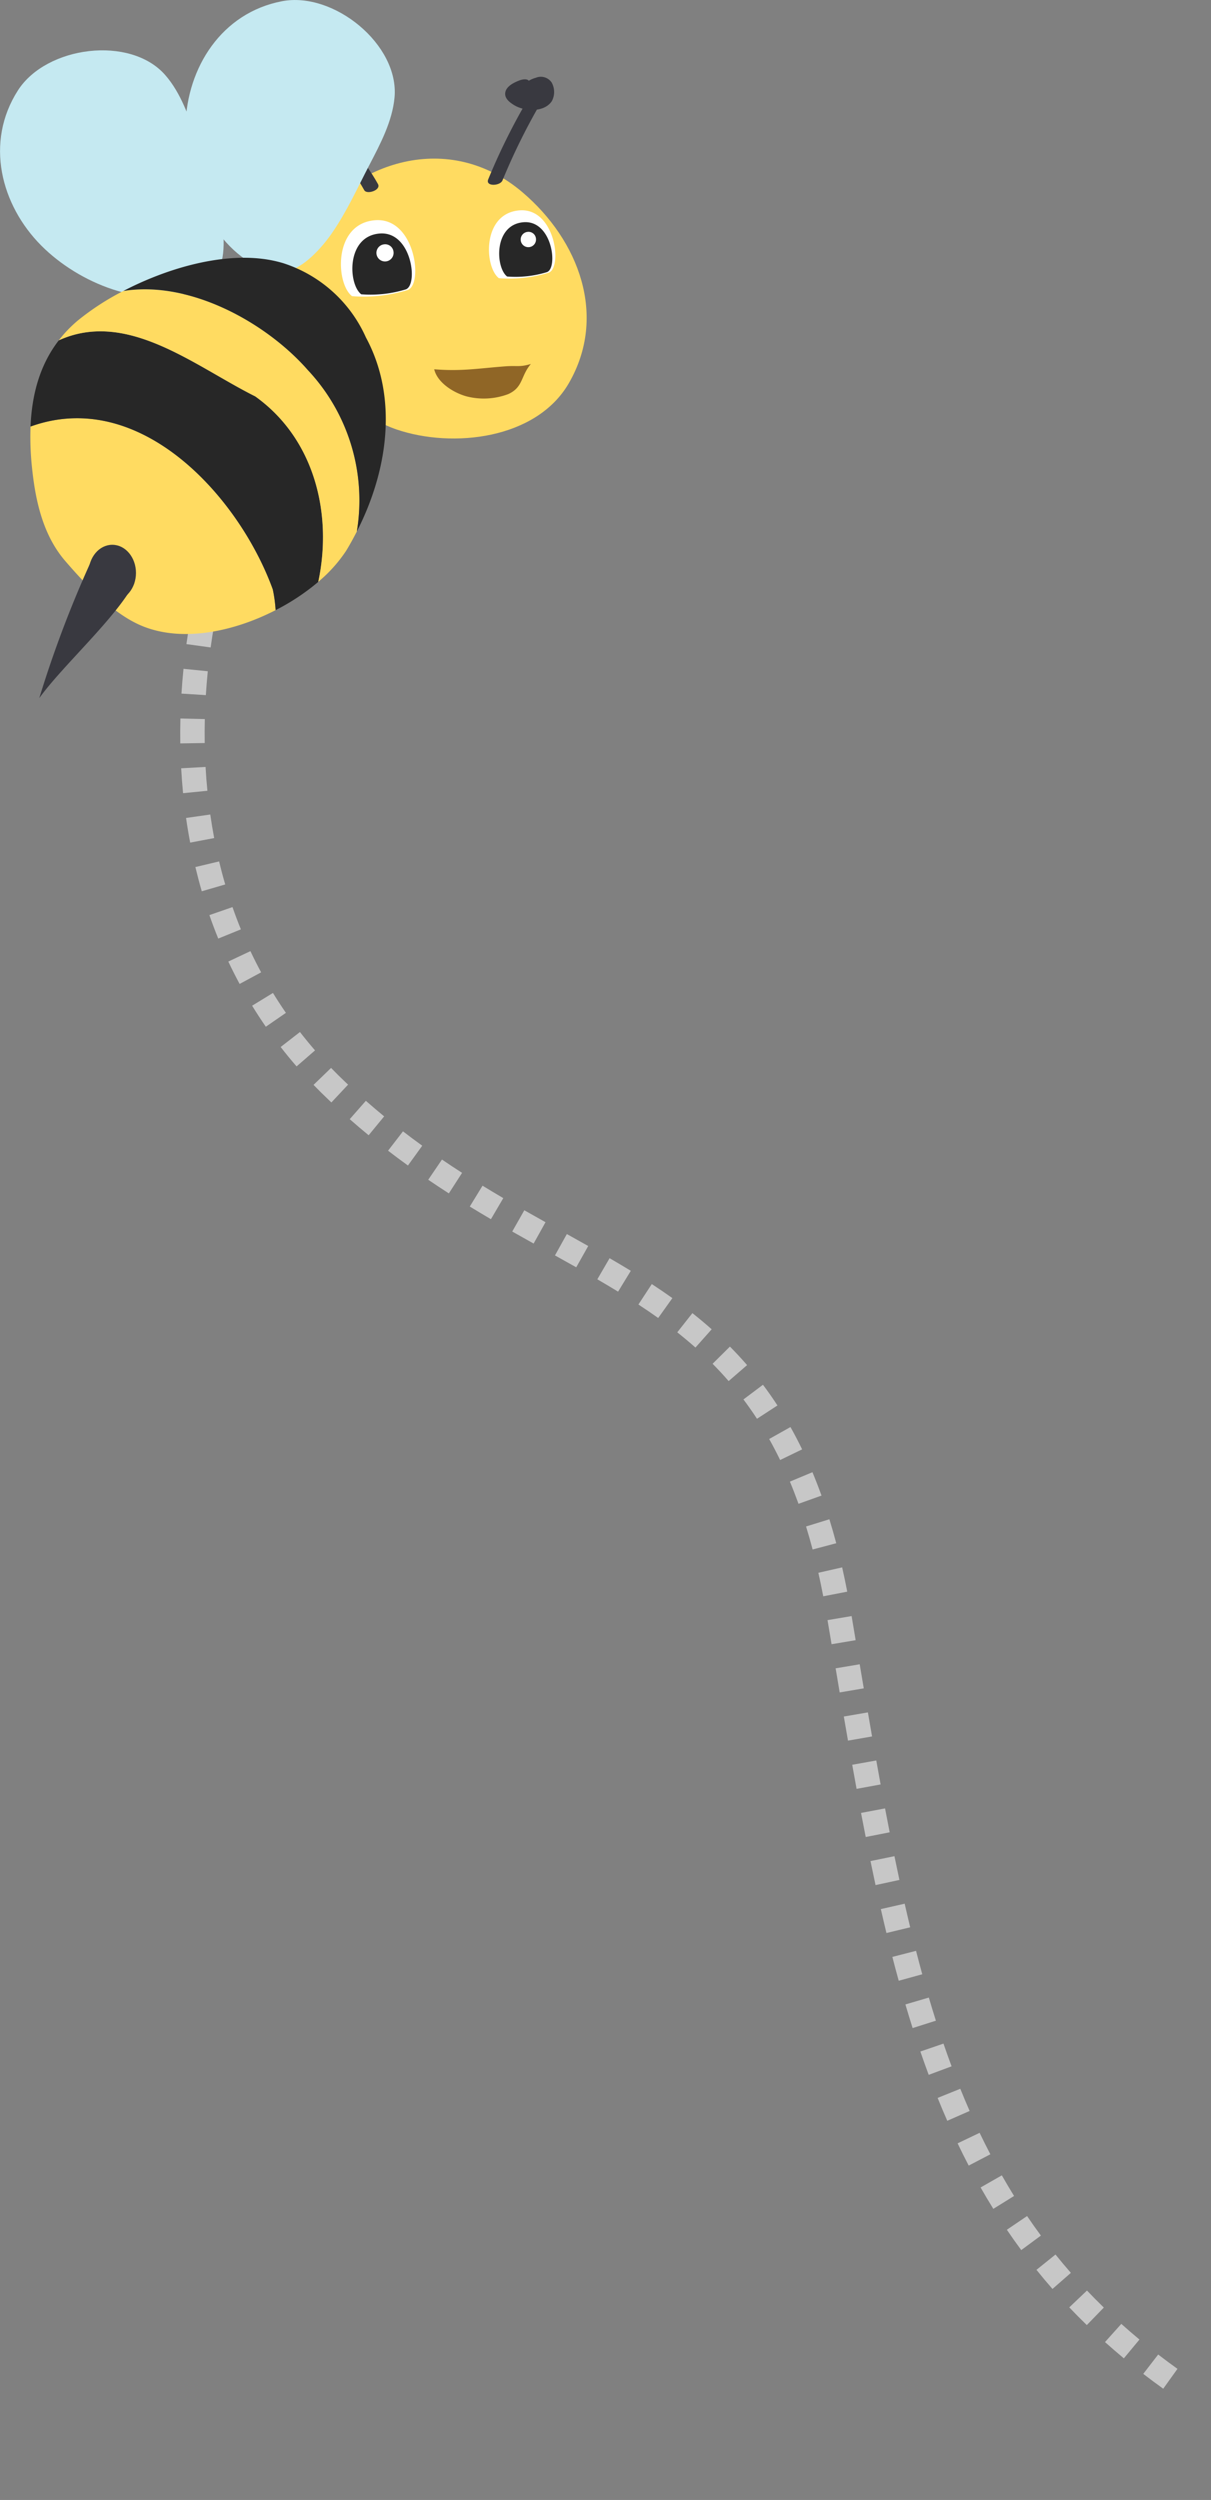<svg xmlns="http://www.w3.org/2000/svg" width="198.408" height="409.509" viewBox="0 0 198.408 409.509"><rect x="0" y="0" width="198.408" height="409.509" fill="#808080" stroke="none"/><g transform="translate(-228.872 -1221.643)"><path d="M34.291,330.681l-3.31-2.246c.724-1.067,1.444-2.175,2.139-3.291l3.4,2.114C35.792,328.419,35.044,329.571,34.291,330.681Zm4.312-6.922-3.473-1.984c.646-1.132,1.279-2.29,1.881-3.442l3.546,1.852C39.931,321.381,39.274,322.583,38.6,323.759Zm3.772-7.225L38.76,314.82c.561-1.182,1.1-2.385,1.611-3.575l3.679,1.571C43.521,314.054,42.957,315.305,42.374,316.534Zm3.2-7.5-3.739-1.42c.464-1.223.906-2.464,1.314-3.689l3.8,1.262C46.522,306.461,46.061,307.756,45.577,309.031Zm2.575-7.753L44.3,300.183c.357-1.256.688-2.528.984-3.782l3.893.919C48.872,298.632,48.525,299.964,48.151,301.278Zm1.877-7.964L46.1,292.58c.239-1.281.448-2.577.622-3.852l3.963.54C50.5,290.608,50.279,291.969,50.028,293.314Zm1.1-8.121-3.986-.339c.11-1.295.187-2.6.229-3.89l4,.13C51.329,282.45,51.248,283.829,51.132,285.193Zm-3.734-8.12c-.027-1.295-.09-2.6-.187-3.887l3.989-.3c.1,1.357.169,2.738.2,4.1Zm-.586-7.755c-.168-1.28-.374-2.572-.612-3.84l3.931-.739c.252,1.34.47,2.706.647,4.058Zm-1.436-7.642c-.307-1.251-.654-2.514-1.032-3.753l3.827-1.165c.4,1.308.765,2.641,1.089,3.963Zm-2.264-7.443c-.383-1.053-.8-2.116-1.232-3.16l-.2-.473,3.686-1.553q.1.244.2.489c.458,1.1.895,2.219,1.3,3.329ZM40.094,247c-.545-1.183-1.118-2.376-1.7-3.547l3.577-1.79c.6,1.209,1.2,2.442,1.759,3.664Zm-3.52-7.038c-.616-1.139-1.264-2.3-1.925-3.435l3.46-2.008c.682,1.175,1.35,2.367,1.985,3.541Zm-3.954-6.818c-.676-1.092-1.39-2.212-2.122-3.328l3.346-2.193c.75,1.145,1.483,2.294,2.177,3.415Zm-4.328-6.611c-.725-1.054-1.47-2.115-2.277-3.242l3.253-2.328c.822,1.148,1.58,2.228,2.32,3.3Zm-4.613-6.457c-.706-.958-1.461-1.974-2.377-3.2l3.2-2.4c.922,1.231,1.684,2.255,2.4,3.222ZM18.9,213.683c-.769-1.023-1.593-2.12-2.4-3.212l3.211-2.386c.805,1.083,1.625,2.175,2.39,3.194Zm-4.786-6.458c-.85-1.176-1.613-2.256-2.334-3.3l3.293-2.27c.7,1.021,1.451,2.078,2.283,3.23Zm-4.59-6.68c-.761-1.18-1.482-2.348-2.144-3.472l3.447-2.03c.634,1.077,1.327,2.2,2.059,3.335Zm-4.138-7.052c-.647-1.234-1.255-2.477-1.808-3.7l3.643-1.652c.521,1.149,1.1,2.323,1.707,3.49ZM2,185.99c-.49-1.292-.939-2.608-1.335-3.912l3.827-1.162c.37,1.218.79,2.449,1.248,3.657Zm-2.4-7.91c-.306-1.332-.571-2.7-.788-4.061l3.95-.629c.2,1.274.45,2.55.736,3.794Zm-1.3-8.156c-.125-1.345-.211-2.73-.255-4.116l4-.128c.042,1.3.122,2.608.24,3.873ZM2.022,161.8l-4-.095c.032-1.337.1-2.715.2-4.1l3.989.3C2.117,159.216,2.052,160.526,2.022,161.8Zm.572-7.785-3.971-.477c.158-1.32.35-2.679.57-4.041l3.949.637C2.93,151.439,2.746,152.745,2.594,154.011Zm1.244-7.744-3.923-.779c.258-1.3.546-2.634.857-3.971l3.9.905C4.366,143.717,4.087,145.011,3.838,146.267Zm1.781-7.692-3.874-1q.5-1.952,1-3.875l3.873,1Q6.121,136.624,5.619,138.574Zm2-7.748-3.874-1q.5-1.95.995-3.871l3.875.993Q8.119,128.875,7.616,130.826ZM9.6,123.075l-3.877-.986c.35-1.375.67-2.642.98-3.874l3.879.976C10.274,120.425,9.953,121.7,9.6,123.075Zm1.954-7.775-3.883-.961c.33-1.334.65-2.638.95-3.875l3.887.943C12.209,112.65,11.888,113.96,11.556,115.3Zm1.889-7.791-3.893-.92c.314-1.327.618-2.633.9-3.885l3.9.893C14.067,104.857,13.76,106.173,13.445,107.509Zm1.792-7.832-3.906-.86c.291-1.321.573-2.63.837-3.888l3.915.822C15.815,97.022,15.53,98.343,15.237,99.677Zm1.651-7.87-3.924-.778c.262-1.322.514-2.635.748-3.9l3.933.727C17.408,89.138,17.153,90.468,16.887,91.807Zm1.461-7.919L14.4,83.219c.225-1.324.437-2.643.631-3.919l3.954.6C18.793,81.2,18.576,82.542,18.348,83.888Zm1.213-7.978L15.6,75.381c.177-1.326.339-2.648.483-3.931l3.975.446C19.908,73.206,19.742,74.556,19.562,75.91Zm.9-8.038-3.984-.354c.118-1.326.219-2.652.3-3.94l3.992.252C20.684,65.153,20.581,66.512,20.46,67.872Zm.508-8.089-4-.142c.047-1.324.074-2.65.081-3.941l4,.021C21.045,57.053,21.017,58.419,20.968,59.783Zm-3.959-8.016c-.036-1.317-.094-2.639-.174-3.927l3.992-.247c.082,1.334.143,2.7.18,4.065Zm-.487-7.841c-.129-1.3-.283-2.615-.459-3.9l3.963-.545c.183,1.331.343,2.693.477,4.048Zm-1.069-7.768c-.229-1.285-.486-2.578-.765-3.843l3.906-.861c.291,1.318.559,2.665.8,4Zm-1.687-7.649c-.332-1.256-.695-2.523-1.079-3.766l3.822-1.181c.4,1.295.778,2.615,1.124,3.925Zm-2.312-7.483c-.433-1.221-.9-2.454-1.385-3.666l3.713-1.489c.506,1.261.991,2.545,1.442,3.817ZM8.539,13.751c-.528-1.181-1.09-2.375-1.671-3.55l3.586-1.772c.6,1.22,1.187,2.461,1.736,3.688ZM5.065,6.714C4.45,5.576,3.8,4.423,3.135,3.287L6.586,1.264c.689,1.176,1.362,2.369,2,3.548Z" transform="matrix(-0.914, 0.407, -0.407, -0.914, 425.988, 1611.402)" fill="#c7c7c7"/><path d="M164.662,291.784c9.311,7.912,13.938,20.323,7.613,31.271-5.318,9.205-19.036,10.719-28.24,7.59-11.4-3.876-22.788-21.263-15.251-32.237C136.972,286.485,152.723,281.641,164.662,291.784Z" transform="translate(149.801 961.346)" fill="#ffdb61"/><path d="M150.209,320.784c4.445.367,7.218-.145,11.641-.479,1.993-.15,2.327.167,4.2-.386-1.69,1.969-1.222,3.808-3.71,4.935a11.383,11.383,0,0,1-6.86.364c-2.1-.585-4.756-2.231-5.269-4.434Z" transform="translate(149.801 961.346)" fill="#906626"/><path d="M160.807,305.865a21.911,21.911,0,0,0,8.13-.89c2.357-.762,1.123-10.729-4.8-10.215C158.028,295.286,158.409,304.021,160.807,305.865Z" transform="translate(149.801 961.346)" fill="#fff"/><path d="M162.155,305.593a17.636,17.636,0,0,0,6.506-.713c1.888-.612.9-8.586-3.842-8.178C159.931,297.125,160.236,304.115,162.155,305.593Z" transform="translate(149.801 961.346)" fill="#272727"/><path d="M166.879,299.358a1.256,1.256,0,1,1-1.354-1.079A1.222,1.222,0,0,1,166.879,299.358Z" transform="translate(149.801 961.346)" fill="#fff"/><path d="M136.747,308.809a24.534,24.534,0,0,0,9.1-1c2.639-.853,1.258-12.009-5.371-11.433C133.636,296.967,134.063,306.745,136.747,308.809Z" transform="translate(149.801 961.346)" fill="#fff"/><path d="M138.256,308.505a19.741,19.741,0,0,0,7.283-.8c2.113-.684,1-9.61-4.3-9.153C135.766,299.026,136.107,306.85,138.256,308.505Z" transform="translate(149.801 961.346)" fill="#272727"/><path d="M143.543,301.525a1.406,1.406,0,1,1-1.515-1.207A1.367,1.367,0,0,1,143.543,301.525Z" transform="translate(149.801 961.346)" fill="#fff"/><path d="M110.956,307.855c-8.352,3.217-18.973-1.165-25.1-7.308-6.647-6.658-9.3-16.93-3.845-25.447,4.665-7.277,18.4-9.038,24.119-2.523,2.593,2.952,3.93,6.951,5.189,10.606,1.431,4.154,2.975,7.853,3.888,12.179.572,2.707,1.023,7.537-.76,9.859Z" transform="translate(149.801 961.346)" fill="#c5e9f1"/><path d="M129.888,279.956c3.047,3.759,6.505,7.23,8.861,11.495.429.777,2.793-.017,2.254-.993-2.355-4.266-5.814-7.736-8.861-11.5-.583-.719-2.925.166-2.254.994Z" transform="translate(149.801 961.346)" fill="#393940"/><path d="M165.062,277.433a103.191,103.191,0,0,0-5.988,12.214c-.547,1.236,1.91,1.139,2.316.22a103.187,103.187,0,0,1,5.987-12.214c.685-1.119-1.8-1.067-2.315-.22Z" transform="translate(149.801 961.346)" fill="#393940"/><path d="M169.451,273.809a2.137,2.137,0,0,0-2.567-.781,4.671,4.671,0,0,0-1.181.5c-.01-.012-.011-.025-.024-.037-.382-.367-1.187-.15-1.6.016-.915.363-2.248,1.022-2.241,2.18,0,.847.822,1.437,1.469,1.832,1.726,1.053,4.927,1.233,6.179-.661A3.177,3.177,0,0,0,169.451,273.809Z" transform="translate(149.801 961.346)" fill="#393940"/><path d="M137.144,283.895a4.729,4.729,0,0,0-3.869-.323,2.431,2.431,0,0,0-1.521,2.094,3.038,3.038,0,0,0,.845,2.214,3.175,3.175,0,0,0,2.986.786c1.271-.227,4.684-2.681,2.478-3.934-1.668-.947-4.137-.381-5.665.574a2.48,2.48,0,0,0-1.253,2.316,2.262,2.262,0,0,0,1.941,1.982c2.032.353,4.112-1.763,4.44-3.631.541-3.07-4.337-2.316-5.768-1.351a2.436,2.436,0,0,0-1.12,2.775,2.673,2.673,0,0,0,2.176,1.783c1.826.271,2.918-1.318,3.181-2.895.2-1.212-2.288-.883-2.468.194a3.5,3.5,0,0,1-.243.878c-.075.167-.311.317,0,.143.027-.016.5-.088.239-.065.035,0,.407.073.179.006-.256-.076.153.1-.084-.037-.035-.021-.278-.224-.185-.131a1.366,1.366,0,0,1-.44-.9.865.865,0,0,1,.231-.571,2.673,2.673,0,0,1,1.4-.293c.282.021.358.064.422.245.185.524-.262,1.241-.69,1.715a1.586,1.586,0,0,1-.631.453c.406-.172-.223.006.231-.064-.276.043.26.032-.012.005.2.02.065.033-.034-.076a1.226,1.226,0,0,1-.3-.839c.015-.209-.024-.066.1-.3-.111.2.011-.006.047-.047.111-.132-.137.093.106-.1.045-.034.3-.192.038-.038.082-.048.169-.089.255-.13.053-.025.361-.145.049-.031.094-.035.191-.063.288-.092s.682-.143.366-.093a5.626,5.626,0,0,1,.7-.06c.324-.011-.249-.013.066,0,.09,0,.179.013.269.023s.167.024.251.039c-.284-.052-.039,0,.02.017.251.078-.079-.093.175.093-.181-.133-.075-.075-.023-.005.017.023-.017-.041-.023-.143.015.231.009.06-.024.13-.1.223.137-.166-.036.058a2.58,2.58,0,0,1-.205.226c.01-.01-.367.29-.5.386-.32.227.154-.068-.17.091s.229-.058-.1.036c-.179.05.212.032-.118-.014.181.025-.175-.1-.133-.071a1.58,1.58,0,0,1-.579-.659c.06.105-.081-.211-.1-.273a2.4,2.4,0,0,1-.1-.5c.014.13.027-.247.042-.332-.011.057.13-.271.019-.109.163-.24-.127.027-.007-.034-.295.149-.09.032.017.007-.413.1.173.021-.134.015a4,4,0,0,1,1.578.481c.995.463,2.818-.968,1.413-1.621Z" transform="translate(149.801 961.346)" fill="#393940"/><path d="M121.441,304.038c-8.082-3.846-12.211-14.567-11.975-23.243.257-9.4,5.881-18.4,15.817-20.3,8.491-1.623,19.218,7.128,18.429,15.763-.357,3.913-2.338,7.635-4.123,11.064-2.03,3.9-3.651,7.563-6.161,11.2-1.571,2.277-4.764,5.928-7.676,6.233Z" transform="translate(149.801 961.346)" fill="#c5e9f1"/><path d="M84.075,330.169a47.158,47.158,0,0,0,.24,6.716c.558,5.44,1.791,11.072,5.459,15.321,3.193,3.7,7.344,8.147,11.805,10.282,6.644,3.18,15.452,1.452,22.65-2.248a23.162,23.162,0,0,0-.465-3.4C118.22,341.6,101.982,323.686,84.075,330.169Z" transform="translate(149.801 961.346)" fill="#ffdb61"/><path d="M120.89,325.229c-9.962-4.981-21-14.268-32.189-9.178-3.147,4.074-4.414,8.957-4.626,14.118,17.907-6.483,34.145,11.427,39.689,26.672a23.162,23.162,0,0,1,.465,3.4,36.368,36.368,0,0,0,6.986-4.629C133.593,344.433,130.592,332.159,120.89,325.229Z" transform="translate(149.801 961.346)" fill="#272727"/><path d="M129.511,320.918c-6.731-7.693-19.251-14.728-30.244-12.952a42.3,42.3,0,0,0-7.439,4.827,20.658,20.658,0,0,0-3.127,3.258c11.185-5.09,22.227,4.2,32.189,9.178,9.7,6.93,12.7,19.2,10.325,30.382.611-.523,1.2-1.054,1.73-1.6q.823-.837,1.525-1.706c.469-.579.9-1.168,1.3-1.766.634-1.037,1.216-2.105,1.769-3.186A31.191,31.191,0,0,0,129.511,320.918Z" transform="translate(149.801 961.346)" fill="#ffdb61"/><path d="M139.025,315.581a22.314,22.314,0,0,0-13.567-12.18,20.378,20.378,0,0,0-3.425-.708c-7.358-.887-16.006,1.754-22.766,5.273,10.993-1.776,23.513,5.259,30.244,12.952a31.191,31.191,0,0,1,8.024,26.439C142.75,337.174,144.26,325.256,139.025,315.581Z" transform="translate(149.801 961.346)" fill="#272727"/><path d="M94.262,351.64a184.4,184.4,0,0,0-8.756,23.014c3.825-5.323,12.536-13.087,15.577-18.839Z" transform="translate(149.801 961.346)" fill="#393940"/><path d="M101.349,354.144c0,2.546-1.739,4.61-3.883,4.61s-3.882-2.064-3.882-4.61,1.738-4.61,3.882-4.61S101.349,351.6,101.349,354.144Z" transform="translate(149.801 961.346)" fill="#393940"/></g></svg>